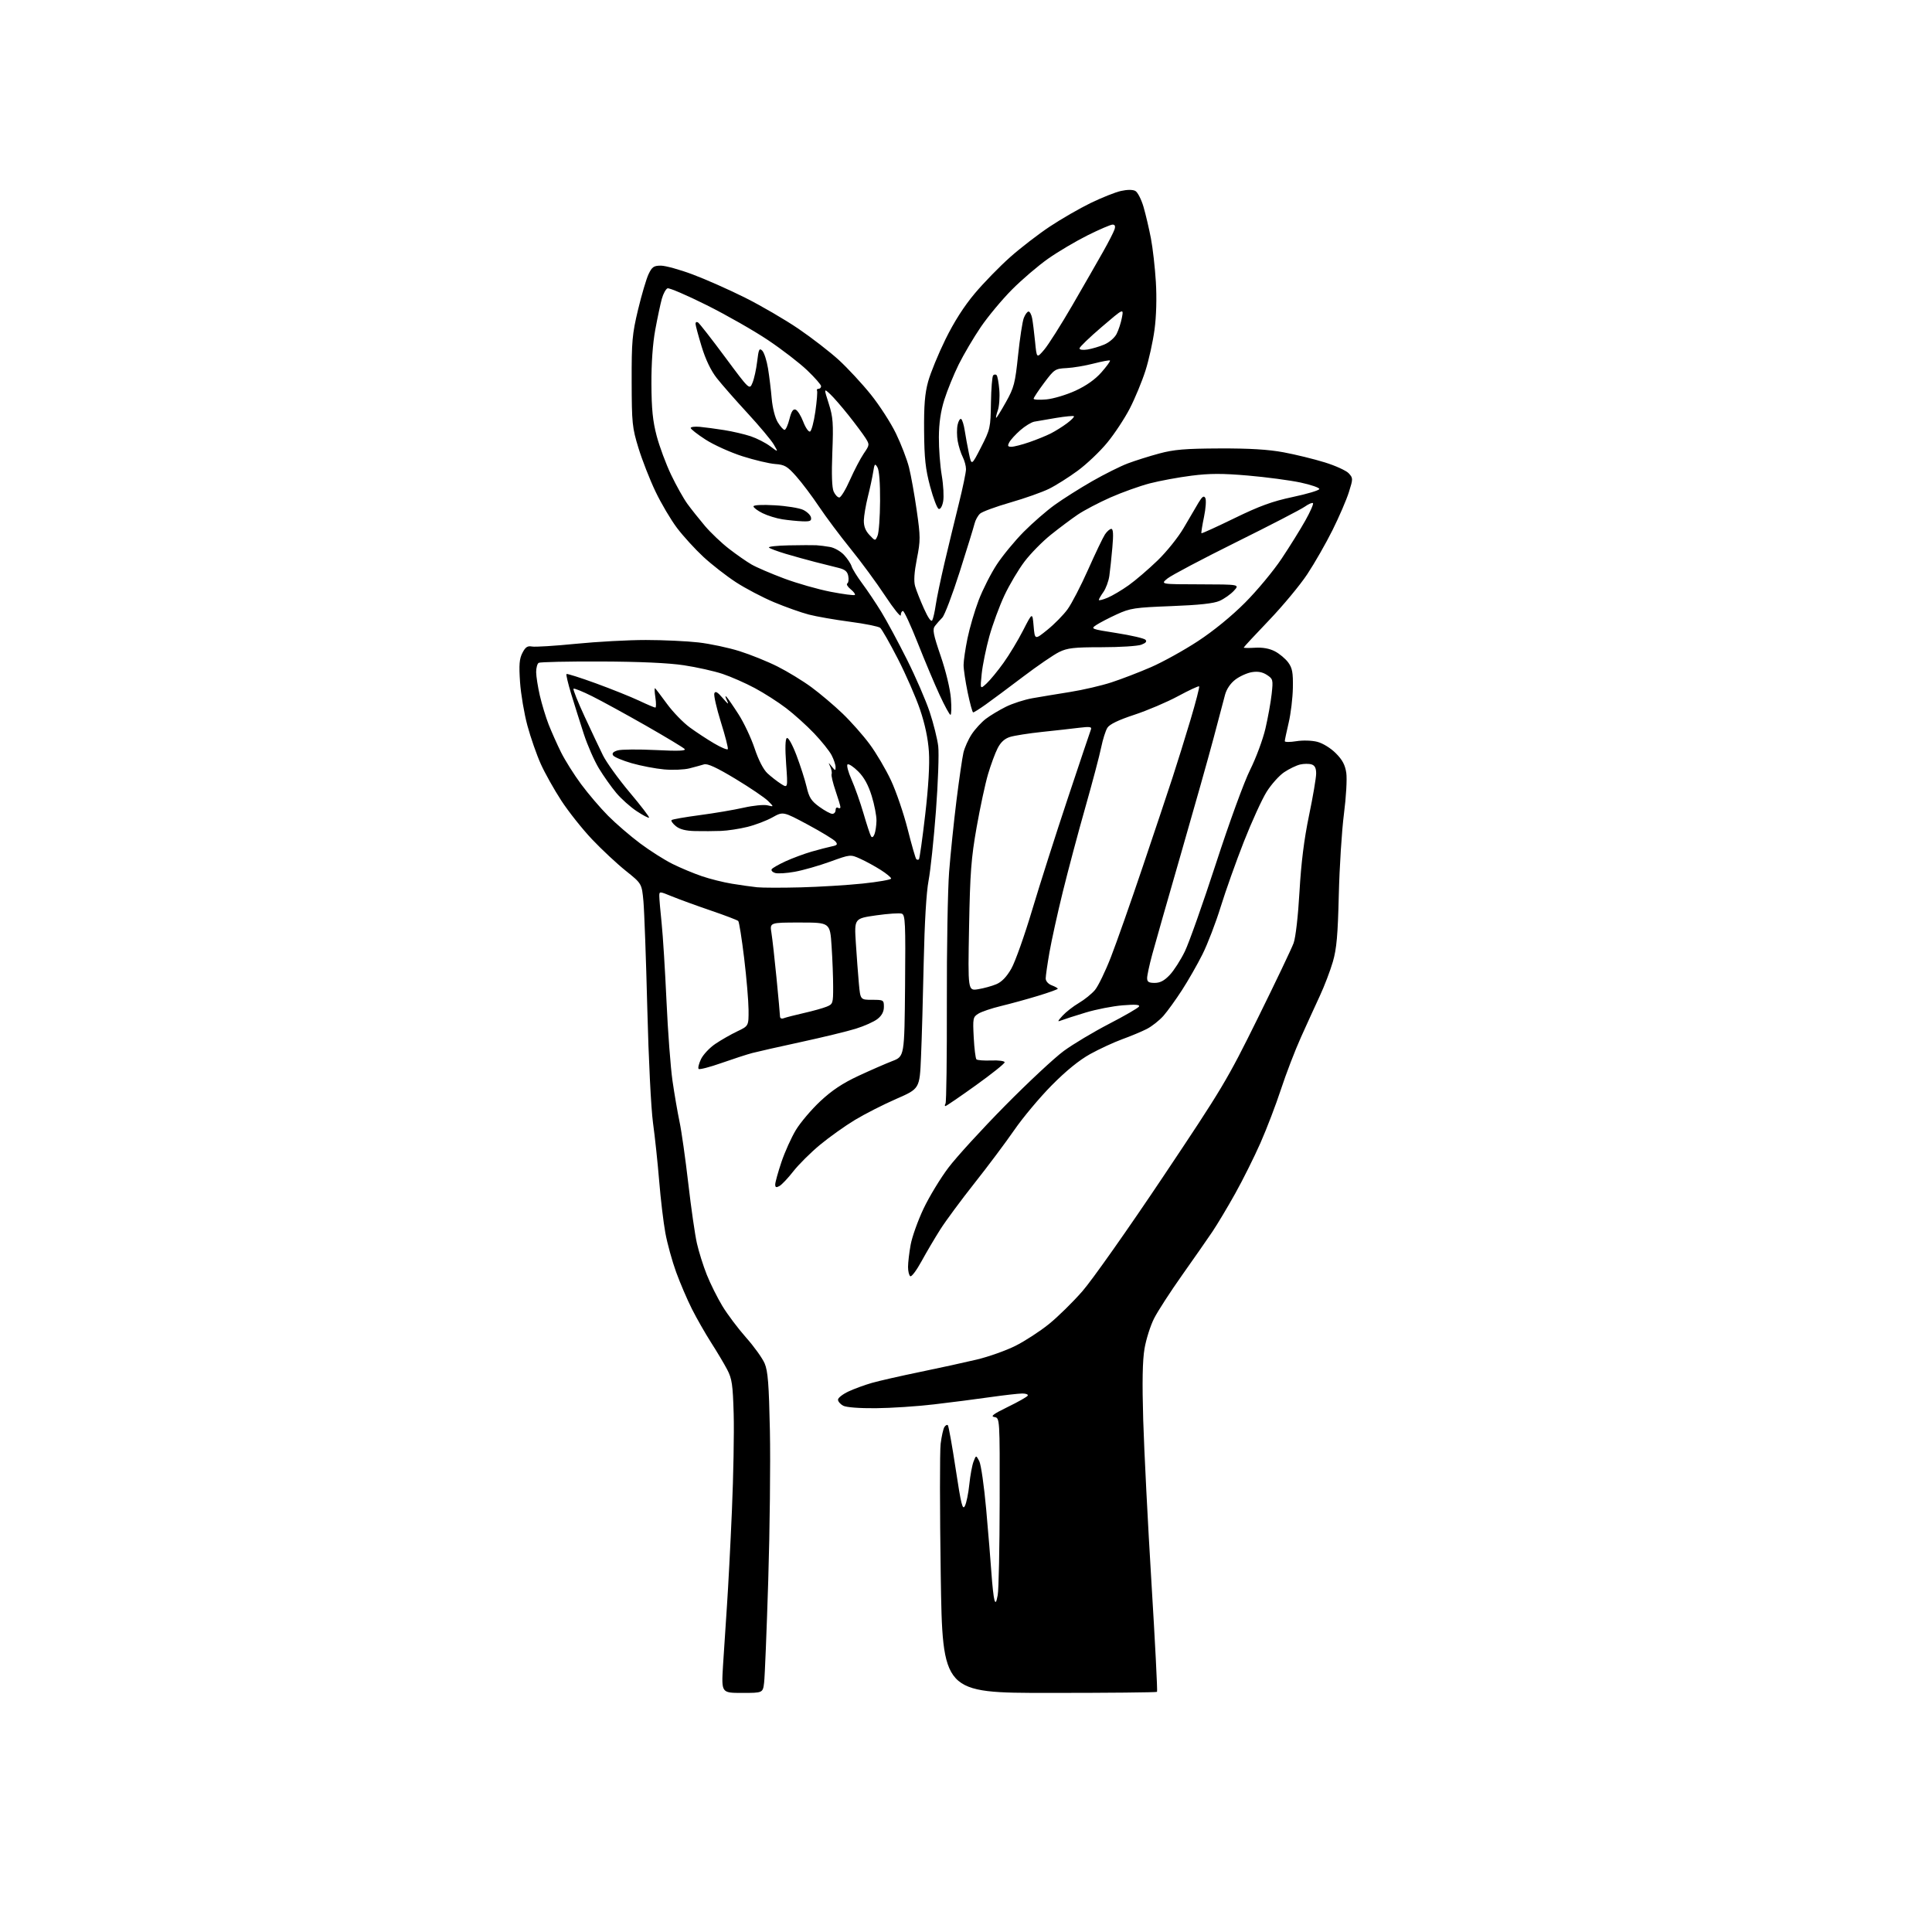 <?xml version="1.0" encoding="UTF-8" standalone="no"?>
<svg 
  version="1.1" 
  xmlns="http://www.w3.org/2000/svg" 
  xmlns:xlink="http://www.w3.org/1999/xlink" 
  xmlns:svg="http://www.w3.org/2000/svg"
  xmlns:rdf="http://www.w3.org/1999/02/22-rdf-syntax-ns#"
  xmlns:cc="http://creativecommons.org/ns#"
  xmlns:dc="http://purl.org/dc/elements/1.1/"
  viewBox="0 0 800 800"
  width="800"
  height="800"
>
<style>svg {background-color: white; }</style>"
<path stroke="none" fill="black" fill-rule="evenodd" d="M307.29,701.00C298.71,701.00 298.71,701.00 299.38,689.75C299.76,683.56 300.49,672.42 301.01,665.00C301.52,657.58 302.46,639.80 303.07,625.50C303.69,611.20 304.02,593.20 303.80,585.50C303.45,573.35 303.10,570.92 301.13,567.14C299.88,564.75 296.88,559.71 294.46,555.94C292.05,552.17 288.48,545.92 286.53,542.06C284.58,538.19 281.64,531.33 279.99,526.80C278.34,522.28 276.32,514.96 275.51,510.54C274.70,506.12 273.55,496.43 272.95,489.00C272.34,481.57 271.20,470.77 270.40,465.00C269.58,459.00 268.56,438.64 268.03,417.50C267.52,397.15 266.79,377.21 266.43,373.19C265.75,365.89 265.75,365.89 259.13,360.59C255.48,357.67 249.20,351.81 245.17,347.56C241.14,343.31 235.41,336.09 232.43,331.52C229.45,326.95 225.62,320.12 223.93,316.35C222.23,312.58 219.74,305.45 218.40,300.50C217.06,295.55 215.68,287.43 215.34,282.46C214.85,275.25 215.05,272.81 216.32,270.35C217.57,267.93 218.43,267.36 220.27,267.71C221.56,267.96 229.76,267.45 238.49,266.58C247.21,265.71 260.24,265.00 267.43,265.01C274.62,265.01 284.43,265.47 289.22,266.02C294.02,266.57 301.67,268.19 306.22,269.63C310.78,271.06 317.88,273.93 322.00,276.01C326.12,278.08 332.43,281.93 336.00,284.56C339.57,287.19 345.35,292.07 348.83,295.41C352.31,298.74 357.38,304.46 360.09,308.13C362.81,311.79 366.79,318.54 368.94,323.14C371.09,327.74 374.19,336.82 375.84,343.33C377.48,349.83 379.09,355.42 379.41,355.74C379.73,356.07 380.23,356.10 380.51,355.82C380.79,355.54 381.96,347.25 383.10,337.40C384.45,325.83 384.99,316.59 384.64,311.26C384.28,305.84 383.02,299.86 380.95,293.76C379.21,288.67 375.08,279.22 371.76,272.76C368.44,266.30 365.16,260.55 364.47,259.97C363.78,259.40 358.14,258.26 351.93,257.45C345.73,256.63 338.08,255.30 334.92,254.48C331.76,253.66 325.28,251.36 320.52,249.37C315.76,247.37 308.63,243.63 304.68,241.05C300.73,238.47 294.69,233.76 291.26,230.59C287.83,227.41 282.93,222.04 280.36,218.65C277.80,215.27 273.77,208.45 271.41,203.50C269.05,198.55 265.88,190.45 264.37,185.50C261.79,177.09 261.60,175.28 261.56,158.00C261.52,141.29 261.77,138.41 264.19,128.28C265.67,122.11 267.63,115.47 268.55,113.53C269.99,110.50 270.72,110.00 273.66,110.00C275.54,110.00 281.46,111.63 286.79,113.63C292.13,115.62 301.90,119.95 308.50,123.25C315.10,126.55 325.04,132.34 330.60,136.12C336.15,139.90 343.69,145.73 347.35,149.08C351.01,152.44 356.96,158.85 360.57,163.34C364.18,167.83 368.87,175.10 371.00,179.50C373.13,183.90 375.55,190.20 376.39,193.50C377.22,196.80 378.66,204.82 379.59,211.33C381.16,222.30 381.17,223.75 379.66,231.40C378.56,237.01 378.32,240.64 378.93,242.74C379.41,244.44 381.06,248.60 382.58,251.99C384.35,255.94 385.59,257.67 386.04,256.82C386.43,256.10 387.07,253.25 387.47,250.50C387.86,247.75 389.51,239.88 391.12,233.00C392.74,226.12 395.40,215.14 397.03,208.58C398.66,202.02 400.00,195.59 400.00,194.28C400.00,192.97 399.39,190.69 398.63,189.20C397.88,187.72 396.95,184.77 396.57,182.67C396.19,180.56 396.17,177.52 396.52,175.91C396.87,174.30 397.54,173.21 397.99,173.50C398.45,173.78 399.12,175.92 399.47,178.26C399.83,180.59 400.61,184.84 401.20,187.69C402.29,192.88 402.29,192.88 406.23,185.19C410.03,177.76 410.17,177.13 410.33,166.83C410.42,160.97 410.84,155.83 411.25,155.42C411.66,155.00 412.30,154.97 412.67,155.33C413.04,155.70 413.54,158.45 413.79,161.44C414.03,164.43 413.76,168.26 413.17,169.94C412.58,171.62 412.28,173.00 412.50,173.00C412.72,173.00 414.55,170.05 416.56,166.45C419.88,160.52 420.35,158.72 421.56,147.16C422.29,140.16 423.35,133.20 423.92,131.71C424.49,130.22 425.38,129.00 425.90,129.00C426.42,129.00 427.08,130.24 427.38,131.75C427.67,133.26 428.22,137.64 428.60,141.47C429.28,148.44 429.28,148.44 432.39,144.79C434.10,142.78 439.36,134.47 444.09,126.32C448.81,118.17 454.52,108.22 456.78,104.21C459.04,100.21 461.17,96.05 461.51,94.96C461.93,93.64 461.67,93.00 460.70,93.00C459.92,93.00 455.27,94.99 450.39,97.42C445.50,99.86 438.12,104.22 434.00,107.12C429.88,110.02 423.12,115.79 419.00,119.95C414.88,124.10 409.07,131.08 406.10,135.45C403.13,139.82 399.02,146.80 396.96,150.95C394.91,155.11 392.24,161.66 391.03,165.51C389.52,170.30 388.81,175.17 388.77,181.00C388.73,185.68 389.27,192.79 389.95,196.81C390.64,200.83 390.90,205.69 390.54,207.62C390.16,209.67 389.39,210.96 388.70,210.73C388.05,210.52 386.45,206.32 385.14,201.42C383.22,194.22 382.74,189.81 382.65,178.50C382.56,167.87 382.96,162.93 384.32,158.00C385.30,154.43 388.53,146.55 391.50,140.50C395.07,133.24 399.19,126.78 403.64,121.50C407.34,117.10 413.91,110.35 418.24,106.51C422.56,102.66 429.98,96.95 434.71,93.81C439.44,90.67 447.04,86.28 451.60,84.07C456.16,81.85 461.79,79.61 464.13,79.08C466.76,78.49 469.03,78.48 470.11,79.06C471.07,79.57 472.60,82.56 473.52,85.70C474.43,88.84 475.80,94.69 476.57,98.70C477.34,102.71 478.26,110.83 478.62,116.76C479.02,123.41 478.81,130.97 478.06,136.52C477.40,141.46 475.71,149.10 474.30,153.50C472.90,157.90 469.99,164.92 467.85,169.09C465.70,173.26 461.47,179.67 458.45,183.33C455.43,187.00 449.93,192.22 446.23,194.93C442.53,197.65 437.19,201.02 434.37,202.41C431.55,203.80 424.35,206.35 418.37,208.07C412.39,209.79 406.75,211.86 405.84,212.67C404.93,213.48 403.89,215.35 403.54,216.82C403.18,218.30 400.42,227.26 397.40,236.75C394.38,246.24 391.13,254.79 390.18,255.75C389.22,256.71 387.86,258.26 387.14,259.20C386.05,260.63 386.42,262.58 389.54,271.70C391.69,277.99 393.45,285.32 393.75,289.25C394.04,292.96 393.95,296.00 393.57,296.00C393.19,296.00 391.16,292.29 389.07,287.75C386.97,283.21 382.90,273.54 380.02,266.25C377.13,258.96 374.38,253.00 373.89,253.00C373.40,253.00 373.00,253.79 372.99,254.75C372.99,255.71 370.07,252.09 366.51,246.70C362.95,241.30 356.50,232.53 352.17,227.20C347.84,221.86 341.97,214.01 339.12,209.75C336.27,205.48 332.03,199.85 329.70,197.23C326.00,193.06 324.90,192.42 320.98,192.14C318.52,191.96 312.41,190.51 307.41,188.92C302.42,187.32 295.55,184.22 292.16,182.03C288.77,179.84 286.00,177.67 286.00,177.22C286.00,176.77 287.69,176.55 289.75,176.74C291.81,176.93 296.36,177.53 299.86,178.09C303.35,178.64 308.30,179.80 310.86,180.65C313.41,181.51 317.03,183.36 318.91,184.77C322.32,187.34 322.32,187.34 320.41,184.07C319.36,182.27 314.45,176.41 309.50,171.04C304.55,165.68 298.83,159.15 296.78,156.54C294.36,153.45 292.18,148.90 290.53,143.50C289.14,138.94 288.00,134.69 288.00,134.05C288.00,133.41 288.47,133.17 289.04,133.52C289.61,133.88 294.64,140.32 300.21,147.83C310.35,161.50 310.35,161.50 311.59,158.50C312.28,156.85 313.15,152.87 313.53,149.65C314.13,144.60 314.42,143.99 315.64,145.21C316.41,145.99 317.49,149.30 318.02,152.56C318.55,155.83 319.24,161.46 319.55,165.09C319.89,168.92 320.93,173.00 322.05,174.84C323.11,176.58 324.37,178.00 324.87,178.00C325.36,178.00 326.27,175.99 326.89,173.53C327.70,170.31 328.41,169.22 329.46,169.62C330.25,169.93 331.67,172.18 332.60,174.62C333.53,177.07 334.79,178.90 335.40,178.70C336.00,178.50 337.00,174.77 337.62,170.42C338.24,166.06 338.55,162.16 338.31,161.75C338.08,161.34 338.36,161.00 338.94,161.00C339.52,161.00 340.00,160.51 340.00,159.91C340.00,159.32 337.41,156.36 334.25,153.34C331.09,150.32 323.77,144.68 318.00,140.82C312.23,136.95 300.80,130.43 292.60,126.34C284.41,122.25 277.12,119.12 276.41,119.39C275.70,119.67 274.65,121.60 274.06,123.69C273.48,125.79 272.25,131.55 271.34,136.50C270.28,142.22 269.70,150.43 269.74,159.00C269.79,169.38 270.29,174.35 271.91,180.50C273.07,184.90 275.76,192.14 277.89,196.59C280.01,201.04 283.05,206.45 284.63,208.63C286.21,210.80 289.46,214.89 291.85,217.72C294.24,220.54 298.74,224.83 301.85,227.23C304.96,229.64 309.17,232.58 311.21,233.75C313.25,234.93 319.31,237.53 324.68,239.54C330.04,241.55 338.71,244.02 343.94,245.04C349.17,246.05 353.69,246.64 353.98,246.35C354.26,246.06 353.48,245.00 352.23,243.99C350.98,242.97 350.36,241.90 350.84,241.60C351.33,241.29 351.52,239.92 351.25,238.53C350.89,236.62 349.89,235.80 347.13,235.12C345.14,234.63 340.80,233.54 337.50,232.70C334.20,231.85 328.72,230.33 325.32,229.32C321.92,228.30 318.81,227.14 318.40,226.73C318.00,226.33 321.68,225.92 326.58,225.82C331.49,225.72 336.62,225.70 338.00,225.77C339.38,225.85 341.96,226.17 343.75,226.50C345.54,226.83 348.13,228.31 349.51,229.80C350.89,231.28 352.29,233.40 352.63,234.50C352.96,235.60 354.94,238.79 357.03,241.60C359.12,244.40 362.68,249.71 364.93,253.38C367.18,257.06 371.96,265.93 375.55,273.10C379.15,280.28 383.38,290.05 384.97,294.82C386.55,299.59 388.14,305.98 388.50,309.00C388.86,312.02 388.43,324.09 387.55,335.81C386.66,347.53 385.29,360.53 384.49,364.70C383.58,369.45 382.84,382.02 382.49,398.39C382.19,412.75 381.69,430.42 381.37,437.65C380.81,450.80 380.81,450.80 371.15,455.02C365.84,457.33 358.14,461.25 354.03,463.73C349.93,466.20 343.40,470.85 339.53,474.06C335.66,477.27 330.70,482.20 328.50,485.02C326.30,487.84 323.71,490.58 322.75,491.11C321.41,491.85 321.00,491.69 321.00,490.46C321.00,489.58 322.16,485.40 323.57,481.19C324.99,476.97 327.69,470.98 329.58,467.87C331.47,464.76 336.01,459.41 339.68,455.98C344.46,451.51 348.90,448.55 355.42,445.51C360.41,443.19 366.75,440.42 369.50,439.36C374.50,437.43 374.50,437.43 374.77,408.19C375.00,382.25 374.85,378.88 373.44,378.34C372.57,378.00 367.78,378.32 362.80,379.03C353.74,380.33 353.74,380.33 354.38,390.41C354.74,395.96 355.30,403.54 355.64,407.25C356.26,414.00 356.26,414.00 361.13,414.00C365.85,414.00 366.00,414.09 366.00,416.93C366.00,418.90 365.14,420.53 363.36,421.93C361.91,423.07 357.86,424.89 354.35,425.97C350.85,427.06 340.67,429.52 331.74,431.46C322.81,433.39 313.70,435.45 311.50,436.03C309.30,436.61 303.55,438.48 298.72,440.18C293.89,441.88 289.64,442.98 289.29,442.62C288.93,442.27 289.37,440.45 290.26,438.58C291.15,436.71 293.82,433.86 296.19,432.26C298.56,430.65 302.64,428.32 305.25,427.08C310.00,424.82 310.00,424.82 309.96,418.16C309.93,414.50 309.12,404.87 308.14,396.77C307.16,388.66 306.06,381.73 305.69,381.36C305.32,380.99 300.18,379.03 294.26,377.01C288.34,374.99 281.14,372.36 278.25,371.18C273.02,369.04 273.00,369.04 273.00,371.05C273.00,372.17 273.44,377.22 273.97,382.29C274.50,387.36 275.40,401.85 275.98,414.50C276.55,427.15 277.67,442.00 278.46,447.50C279.25,453.00 280.57,460.65 281.38,464.50C282.20,468.35 283.82,479.82 285.00,490.00C286.17,500.18 287.78,511.36 288.58,514.85C289.37,518.35 291.21,524.20 292.67,527.85C294.12,531.51 297.03,537.33 299.12,540.80C301.22,544.26 305.63,550.13 308.93,553.85C312.23,557.56 315.69,562.38 316.62,564.55C317.98,567.75 318.39,573.05 318.80,592.50C319.07,605.70 318.76,633.60 318.11,654.50C317.46,675.40 316.69,694.41 316.40,696.75C315.88,701.00 315.88,701.00 307.29,701.00zM434.47,701.00C390.28,701.00 390.28,701.00 389.54,652.19C389.14,625.34 389.12,600.89 389.50,597.84C389.88,594.80 390.57,591.69 391.04,590.93C391.51,590.18 392.16,589.82 392.48,590.15C392.80,590.47 394.27,598.62 395.73,608.27C397.97,623.03 398.57,625.45 399.54,623.59C400.17,622.37 400.99,618.36 401.37,614.68C401.75,610.99 402.53,606.75 403.11,605.24C404.16,602.50 404.16,602.50 405.48,605.00C406.21,606.38 407.50,615.38 408.36,625.00C409.22,634.62 410.20,646.55 410.54,651.50C410.88,656.45 411.43,661.40 411.77,662.50C412.24,664.03 412.56,663.56 413.13,660.50C413.55,658.30 413.91,640.89 413.94,621.82C414.00,587.14 414.00,587.14 411.75,586.77C410.02,586.48 411.29,585.52 417.23,582.62C421.49,580.55 425.23,578.44 425.54,577.93C425.86,577.42 424.85,577.01 423.31,577.02C421.76,577.03 415.77,577.71 410.00,578.53C404.23,579.36 393.76,580.70 386.76,581.52C379.75,582.35 368.89,583.06 362.63,583.11C355.85,583.17 350.39,582.75 349.13,582.07C347.96,581.44 347.00,580.32 347.00,579.57C347.00,578.83 348.94,577.31 351.32,576.19C353.69,575.08 358.08,573.47 361.07,572.62C364.05,571.77 373.02,569.73 381.00,568.09C388.98,566.45 399.52,564.14 404.44,562.97C409.35,561.80 416.55,559.24 420.44,557.30C424.32,555.36 430.54,551.32 434.25,548.34C437.97,545.35 444.27,539.17 448.25,534.60C452.24,530.03 467.20,508.81 481.50,487.43C506.24,450.45 508.15,447.26 520.86,421.53C528.20,406.67 534.86,392.70 535.66,390.50C536.50,388.17 537.52,379.27 538.09,369.22C538.78,357.23 539.98,347.60 542.03,337.72C543.66,329.90 544.99,322.07 544.99,320.32C545.00,318.06 544.45,316.96 543.09,316.53C542.03,316.19 539.89,316.21 538.34,316.57C536.78,316.94 533.81,318.37 531.74,319.76C529.67,321.15 526.40,324.81 524.47,327.89C522.55,330.97 518.31,340.24 515.07,348.49C511.82,356.75 507.50,368.90 505.46,375.50C503.42,382.10 500.02,390.96 497.90,395.19C495.78,399.42 491.96,406.09 489.42,410.01C486.88,413.94 483.43,418.72 481.75,420.64C480.06,422.55 476.97,424.99 474.87,426.07C472.77,427.14 468.20,429.05 464.72,430.31C461.24,431.58 455.26,434.34 451.44,436.45C446.86,438.99 441.45,443.38 435.50,449.40C430.55,454.40 423.57,462.73 420.00,467.91C416.42,473.08 409.00,483.00 403.50,489.94C398.00,496.89 391.65,505.48 389.39,509.03C387.13,512.59 383.61,518.55 381.58,522.27C379.54,526.00 377.46,528.78 376.94,528.46C376.42,528.14 376.00,526.42 376.00,524.62C376.00,522.83 376.48,518.70 377.08,515.43C377.67,512.17 380.07,505.45 382.41,500.50C384.76,495.55 389.40,487.89 392.74,483.48C396.08,479.06 406.61,467.54 416.15,457.88C425.69,448.21 436.65,437.99 440.50,435.17C444.35,432.35 452.77,427.31 459.22,423.97C465.66,420.64 471.25,417.41 471.62,416.80C472.12,416.00 470.21,415.85 464.91,416.28C460.83,416.60 453.90,417.95 449.50,419.29C445.10,420.62 440.60,422.07 439.50,422.51C437.77,423.21 437.83,422.95 440.00,420.56C441.38,419.05 444.40,416.69 446.73,415.32C449.06,413.95 452.06,411.53 453.40,409.94C454.74,408.34 457.72,402.19 460.02,396.27C462.32,390.35 468.23,373.57 473.14,359.00C478.06,344.43 483.63,327.77 485.51,322.00C487.40,316.23 490.75,305.45 492.96,298.06C495.16,290.68 496.77,284.44 496.54,284.20C496.30,283.97 492.37,285.80 487.81,288.26C483.24,290.73 475.09,294.19 469.71,295.97C463.13,298.13 459.47,299.90 458.55,301.35C457.80,302.53 456.64,306.20 455.97,309.50C455.30,312.80 452.34,324.00 449.39,334.39C446.43,344.78 442.24,360.53 440.06,369.39C437.88,378.25 435.40,389.50 434.55,394.38C433.70,399.27 433.00,404.11 433.00,405.16C433.00,406.26 434.05,407.45 435.50,408.00C436.88,408.52 438.00,409.16 438.00,409.41C438.00,409.67 434.29,411.00 429.75,412.38C425.21,413.76 418.35,415.64 414.50,416.57C410.65,417.49 406.43,418.92 405.13,419.73C402.88,421.13 402.78,421.62 403.20,429.59C403.44,434.20 403.95,438.28 404.32,438.66C404.70,439.03 407.48,439.24 410.50,439.12C413.57,439.00 416.00,439.33 416.00,439.88C416.00,440.41 410.62,444.71 404.04,449.43C397.47,454.14 391.82,458.00 391.49,458.00C391.15,458.00 391.17,457.53 391.52,456.96C391.88,456.39 392.12,437.60 392.07,415.21C392.01,392.82 392.44,368.43 393.01,361.00C393.59,353.57 394.96,340.30 396.05,331.50C397.15,322.70 398.45,313.78 398.93,311.69C399.42,309.59 400.97,306.14 402.37,304.02C403.77,301.90 406.40,299.04 408.21,297.66C410.02,296.28 413.75,294.04 416.50,292.67C419.25,291.30 424.20,289.70 427.50,289.12C430.80,288.54 437.83,287.37 443.12,286.53C448.41,285.69 456.10,283.90 460.21,282.56C464.31,281.22 471.69,278.39 476.59,276.26C481.49,274.13 490.23,269.29 496.00,265.51C502.47,261.27 509.97,255.15 515.54,249.56C520.51,244.58 527.34,236.36 530.71,231.30C534.09,226.23 538.51,219.12 540.54,215.49C542.57,211.87 543.98,208.65 543.67,208.34C543.37,208.03 541.84,208.69 540.28,209.80C538.71,210.92 525.94,217.53 511.88,224.50C497.82,231.47 485.01,238.24 483.41,239.55C480.50,241.93 480.50,241.93 496.92,241.96C513.35,242.00 513.35,242.00 510.92,244.63C509.59,246.07 506.93,247.95 505.00,248.81C502.55,249.89 496.54,250.54 485.00,250.98C469.85,251.56 468.01,251.84 462.50,254.36C459.20,255.87 455.38,257.86 454.00,258.77C451.54,260.40 451.69,260.46 462.37,262.14C468.36,263.08 473.72,264.32 474.29,264.89C475.01,265.61 474.48,266.25 472.60,266.96C471.10,267.53 463.74,268.00 456.25,268.00C444.70,268.00 442.02,268.30 438.57,269.99C436.33,271.08 429.60,275.69 423.60,280.24C417.61,284.78 410.64,289.96 408.12,291.75C405.60,293.54 403.28,295.00 402.97,295.00C402.66,295.00 401.64,291.29 400.70,286.75C399.76,282.21 398.99,277.09 399.00,275.36C399.00,273.63 399.72,268.68 400.61,264.36C401.49,260.04 403.58,252.90 405.26,248.50C406.94,244.10 410.31,237.46 412.75,233.75C415.19,230.03 420.20,223.96 423.87,220.25C427.55,216.54 433.36,211.48 436.79,209.02C440.21,206.56 447.17,202.16 452.25,199.25C457.34,196.34 463.98,193.02 467.00,191.89C470.02,190.75 475.88,188.90 480.00,187.79C486.12,186.14 490.72,185.75 505.00,185.69C517.35,185.64 525.15,186.11 531.50,187.29C536.45,188.21 544.14,190.09 548.58,191.47C553.03,192.84 557.49,194.89 558.51,196.01C560.29,197.98 560.29,198.23 558.55,203.77C557.56,206.92 554.51,214.00 551.77,219.50C549.03,225.00 544.34,233.20 541.34,237.73C538.35,242.26 531.19,250.87 525.45,256.87C519.70,262.87 515.00,267.94 515.00,268.14C515.00,268.34 517.14,268.37 519.75,268.21C522.86,268.02 525.68,268.53 527.93,269.71C529.81,270.69 532.29,272.77 533.42,274.31C535.12,276.63 535.46,278.48 535.35,284.81C535.27,289.04 534.49,295.57 533.60,299.31C532.72,303.06 532.00,306.47 532.00,306.90C532.00,307.33 534.14,307.34 536.75,306.92C539.48,306.48 543.19,306.59 545.46,307.17C547.74,307.76 551.00,309.76 553.12,311.89C555.86,314.62 556.98,316.74 557.47,320.04C557.83,322.52 557.40,330.05 556.50,337.00C555.61,343.88 554.65,358.95 554.37,370.50C553.96,387.29 553.47,392.86 551.90,398.27C550.81,401.99 548.41,408.29 546.56,412.27C544.71,416.25 541.17,424.00 538.70,429.50C536.22,435.00 532.51,444.68 530.44,451.00C528.37,457.32 524.54,467.34 521.93,473.26C519.31,479.18 514.60,488.63 511.45,494.26C508.31,499.89 504.07,506.97 502.04,510.00C500.00,513.02 494.36,521.12 489.49,528.00C484.62,534.88 479.39,542.95 477.88,545.94C476.36,548.93 474.58,554.56 473.92,558.44C473.08,563.38 472.92,572.27 473.38,588.00C473.75,600.38 475.28,630.67 476.79,655.31C478.30,679.96 479.34,700.32 479.10,700.56C478.86,700.80 458.78,701.00 434.47,701.00zM324.56,421.61C325.42,421.28 329.13,420.33 332.81,419.49C336.49,418.66 340.74,417.47 342.25,416.86C344.89,415.80 345.00,415.47 344.99,408.63C344.99,404.71 344.70,397.11 344.34,391.75C343.70,382.00 343.70,382.00 331.22,382.00C318.74,382.00 318.74,382.00 319.43,386.25C319.81,388.59 320.76,397.02 321.54,405.00C322.32,412.98 322.97,420.11 322.98,420.86C322.99,421.67 323.62,421.98 324.56,421.61zM404.99,409.62C407.30,409.25 410.70,408.32 412.53,407.55C414.79,406.61 416.81,404.51 418.77,401.09C420.36,398.30 424.25,387.35 427.41,376.76C430.58,366.17 437.22,345.35 442.17,330.50C447.12,315.65 451.41,302.87 451.72,302.09C452.17,300.95 451.29,300.81 446.89,301.35C443.92,301.72 437.00,302.49 431.50,303.07C426.00,303.65 420.03,304.59 418.23,305.15C415.99,305.85 414.37,307.33 413.09,309.84C412.06,311.85 410.28,316.67 409.13,320.55C407.98,324.43 405.85,334.33 404.40,342.55C402.14,355.35 401.69,361.29 401.27,383.90C400.78,410.29 400.78,410.29 404.99,409.62zM478.13,407.00C480.38,407.00 482.14,406.07 484.38,403.69C486.10,401.87 488.91,397.48 490.63,393.94C492.35,390.40 498.15,374.00 503.52,357.50C509.02,340.57 515.19,323.67 517.67,318.72C520.08,313.89 522.92,306.24 523.98,301.72C525.03,297.20 526.20,290.73 526.57,287.35C527.21,281.47 527.12,281.12 524.60,279.47C522.76,278.27 520.88,277.92 518.39,278.32C516.42,278.64 513.34,280.03 511.54,281.40C509.50,282.95 507.89,285.33 507.26,287.70C506.71,289.79 504.59,297.80 502.55,305.50C500.51,313.20 494.42,334.80 489.02,353.50C483.62,372.20 478.25,390.99 477.10,395.26C475.94,399.53 475.00,403.92 475.00,405.01C475.00,406.57 475.67,407.00 478.13,407.00zM331.50,367.44C339.21,367.24 350.79,366.53 357.25,365.86C363.71,365.18 369.00,364.25 369.00,363.79C369.00,363.33 367.04,361.71 364.65,360.20C362.26,358.68 358.47,356.61 356.22,355.60C352.14,353.76 352.14,353.76 343.71,356.81C339.07,358.49 332.49,360.37 329.09,360.98C325.69,361.60 322.02,361.82 320.94,361.48C319.86,361.14 319.23,360.44 319.54,359.93C319.86,359.42 322.45,357.94 325.31,356.63C328.16,355.33 332.98,353.54 336.00,352.66C339.02,351.79 342.78,350.81 344.34,350.49C346.71,350.01 346.97,349.67 345.95,348.44C345.27,347.63 340.12,344.49 334.50,341.47C324.27,335.99 324.27,335.99 319.85,338.46C317.42,339.82 312.74,341.60 309.46,342.41C306.18,343.22 301.25,343.97 298.50,344.07C295.75,344.17 290.96,344.20 287.86,344.13C283.94,344.04 281.50,343.42 279.86,342.09C278.56,341.03 277.76,339.91 278.09,339.58C278.41,339.26 283.64,338.34 289.70,337.54C295.77,336.74 303.97,335.35 307.93,334.45C311.88,333.55 316.33,333.11 317.81,333.47C320.50,334.12 320.50,334.12 318.00,331.63C316.62,330.26 310.56,326.15 304.53,322.51C296.74,317.81 292.96,316.07 291.53,316.51C290.41,316.85 287.70,317.60 285.50,318.16C283.30,318.72 278.57,318.92 275.00,318.60C271.43,318.28 265.38,317.12 261.57,316.03C257.76,314.93 254.29,313.47 253.86,312.77C253.32,311.91 253.94,311.25 255.79,310.72C257.28,310.29 264.35,310.23 271.50,310.58C280.94,311.05 284.22,310.92 283.46,310.12C282.89,309.52 275.69,305.18 267.46,300.48C259.23,295.79 249.23,290.31 245.24,288.32C241.25,286.32 237.75,284.91 237.48,285.19C237.20,285.47 239.25,290.60 242.03,296.60C244.80,302.59 248.24,309.87 249.67,312.77C251.10,315.66 256.07,322.56 260.72,328.09C265.38,333.62 268.99,338.34 268.76,338.57C268.53,338.81 266.21,337.59 263.60,335.86C261.00,334.14 257.21,330.75 255.19,328.34C253.16,325.93 249.93,321.36 248.00,318.18C246.07,315.00 243.26,308.60 241.75,303.95C240.24,299.30 237.91,291.91 236.57,287.52C235.23,283.12 234.33,279.34 234.57,279.10C234.80,278.87 240.28,280.60 246.75,282.96C253.21,285.32 261.24,288.54 264.60,290.12C267.95,291.71 270.99,293.00 271.36,293.00C271.72,293.00 271.73,291.09 271.37,288.75C271.01,286.41 270.97,284.73 271.27,285.00C271.57,285.27 273.82,288.23 276.26,291.56C278.71,294.90 282.92,299.23 285.61,301.20C288.30,303.17 292.85,306.16 295.72,307.84C298.59,309.53 301.13,310.59 301.37,310.21C301.60,309.82 300.32,304.79 298.51,299.03C296.71,293.26 295.49,287.90 295.79,287.10C296.20,286.03 297.11,286.54 299.28,289.08C301.55,291.72 301.94,291.93 300.99,290.00C300.31,288.62 300.21,287.95 300.78,288.50C301.34,289.05 303.61,292.34 305.83,295.81C308.06,299.28 311.04,305.62 312.47,309.90C314.08,314.73 316.09,318.64 317.78,320.21C319.28,321.60 321.79,323.56 323.37,324.57C326.24,326.39 326.24,326.39 325.52,316.32C325.05,309.76 325.16,306.02 325.82,305.61C326.41,305.24 328.09,308.25 329.80,312.74C331.42,317.01 333.31,322.90 334.00,325.83C335.02,330.25 335.93,331.66 339.27,334.08C341.49,335.69 343.91,337.00 344.65,337.00C345.39,337.00 346.00,336.30 346.00,335.44C346.00,334.58 346.45,334.16 347.00,334.50C347.55,334.84 348.00,334.71 348.00,334.22C348.00,333.72 347.09,330.68 345.98,327.45C344.88,324.23 344.14,321.12 344.35,320.55C344.56,319.97 344.32,318.60 343.81,317.50C342.90,315.53 342.91,315.53 344.44,317.44C345.85,319.19 346.00,319.21 346.00,317.64C346.00,316.68 345.26,314.47 344.36,312.73C343.46,310.99 340.20,306.91 337.11,303.67C334.02,300.43 328.81,295.73 325.52,293.23C322.24,290.72 316.39,286.98 312.52,284.91C308.66,282.84 302.65,280.20 299.18,279.04C295.70,277.88 288.50,276.27 283.18,275.47C276.86,274.51 264.92,273.97 248.80,273.91C235.21,273.86 223.63,274.11 223.05,274.47C222.47,274.83 222.01,276.55 222.01,278.31C222.02,280.06 222.71,284.43 223.53,288.00C224.36,291.57 226.00,296.98 227.18,300.00C228.37,303.02 230.67,308.19 232.30,311.48C233.93,314.77 237.66,320.71 240.60,324.68C243.54,328.66 248.58,334.56 251.81,337.81C255.03,341.05 261.00,346.19 265.08,349.24C269.16,352.29 275.20,356.12 278.50,357.75C281.80,359.39 287.24,361.66 290.59,362.80C293.94,363.95 299.56,365.36 303.09,365.93C306.61,366.51 311.30,367.17 313.50,367.40C315.70,367.62 323.80,367.64 331.50,367.44zM362.10,345.43C362.52,344.37 362.89,341.86 362.93,339.86C362.97,337.85 362.08,333.23 360.96,329.60C359.56,325.08 357.80,321.86 355.40,319.47C353.47,317.53 351.48,316.21 350.97,316.52C350.47,316.83 351.20,319.65 352.60,322.79C353.99,325.93 356.22,332.25 357.56,336.83C358.89,341.41 360.29,345.66 360.66,346.26C361.09,346.96 361.62,346.65 362.10,345.43zM408.53,283.00C410.01,281.62 413.16,277.79 415.53,274.48C417.91,271.17 421.57,265.09 423.67,260.98C427.50,253.50 427.50,253.50 428.00,259.25C428.50,265.00 428.50,265.00 433.75,260.75C436.64,258.41 440.38,254.60 442.06,252.28C443.75,249.96 447.58,242.57 450.57,235.85C453.55,229.14 456.69,222.60 457.52,221.32C458.36,220.05 459.55,219.00 460.17,219.00C460.96,219.00 461.09,221.29 460.60,226.75C460.23,231.01 459.66,236.30 459.35,238.50C459.03,240.70 457.92,243.69 456.89,245.15C455.85,246.61 455.00,248.08 455.00,248.42C455.00,248.75 456.62,248.35 458.61,247.52C460.59,246.69 464.53,244.36 467.36,242.34C470.19,240.33 475.57,235.71 479.32,232.09C483.12,228.42 487.94,222.40 490.20,218.50C492.44,214.65 495.17,209.99 496.28,208.14C497.82,205.58 498.49,205.12 499.09,206.20C499.53,206.98 499.29,210.52 498.55,214.06C497.81,217.60 497.34,220.64 497.49,220.80C497.65,220.97 503.79,218.17 511.14,214.59C521.58,209.50 526.86,207.58 535.32,205.79C541.27,204.53 546.21,203.05 546.30,202.50C546.39,201.95 542.88,200.74 538.49,199.80C534.09,198.87 524.33,197.57 516.79,196.92C506.11,196.00 500.93,196.01 493.37,196.97C488.03,197.64 480.25,199.08 476.08,200.16C471.91,201.25 464.58,203.88 459.78,206.00C454.99,208.12 448.91,211.31 446.28,213.09C443.65,214.87 438.64,218.62 435.15,221.42C431.66,224.21 426.75,229.20 424.25,232.50C421.74,235.80 418.00,242.10 415.93,246.50C413.86,250.90 411.04,258.55 409.66,263.50C408.29,268.45 406.87,275.42 406.50,279.00C405.84,285.49 405.84,285.49 408.53,283.00zM363.39,221.79C363.92,220.53 364.38,214.10 364.42,207.50C364.47,200.04 364.06,194.75 363.34,193.53C362.29,191.75 362.11,191.95 361.55,195.53C361.20,197.71 360.22,202.29 359.36,205.70C358.51,209.11 357.76,213.49 357.70,215.43C357.64,217.87 358.34,219.74 360.02,221.52C362.43,224.08 362.43,224.08 363.39,221.79zM332.32,215.87C330.22,215.79 326.48,215.42 324.00,215.04C321.52,214.66 317.81,213.51 315.75,212.49C313.69,211.47 312.00,210.20 312.00,209.68C312.00,209.11 315.55,208.92 320.83,209.23C325.69,209.50 330.97,210.36 332.57,211.12C334.17,211.89 335.63,213.30 335.81,214.26C336.09,215.69 335.46,215.98 332.32,215.87zM347.53,206.00C348.19,206.00 350.18,202.74 351.94,198.75C353.71,194.76 356.28,189.85 357.65,187.83C360.11,184.23 360.12,184.12 358.36,181.33C357.37,179.78 354.24,175.57 351.40,172.00C348.57,168.43 345.10,164.44 343.70,163.14C341.14,160.79 341.14,160.79 343.17,167.14C344.94,172.70 345.13,175.23 344.65,187.32C344.29,196.44 344.48,201.96 345.21,203.57C345.82,204.91 346.86,206.00 347.53,206.00zM418.81,185.00C419.84,185.00 423.16,184.15 426.18,183.11C429.20,182.07 433.21,180.44 435.09,179.49C436.96,178.54 439.99,176.65 441.82,175.28C443.64,173.92 444.93,172.60 444.69,172.35C444.44,172.11 441.15,172.42 437.37,173.04C433.59,173.67 429.50,174.37 428.27,174.60C427.04,174.84 424.44,176.43 422.48,178.15C420.52,179.87 418.47,182.11 417.93,183.14C417.12,184.65 417.29,185.00 418.81,185.00zM433.25,165.39C436.14,165.13 441.57,163.50 445.33,161.78C449.82,159.71 453.50,157.11 456.09,154.16C458.25,151.70 459.84,149.51 459.62,149.29C459.40,149.07 456.37,149.63 452.88,150.53C449.39,151.43 444.34,152.29 441.64,152.42C436.93,152.66 436.57,152.89 432.37,158.51C429.97,161.72 428.00,164.69 428.00,165.11C428.00,165.52 430.36,165.65 433.25,165.39zM450.31,144.73C452.13,144.43 455.25,143.51 457.24,142.67C459.26,141.83 461.52,139.89 462.35,138.29C463.16,136.72 464.16,133.67 464.56,131.52C465.30,127.60 465.30,127.60 456.15,135.43C451.12,139.73 447.00,143.70 447.00,144.26C447.00,144.84 448.40,145.03 450.31,144.73z" />

</svg>